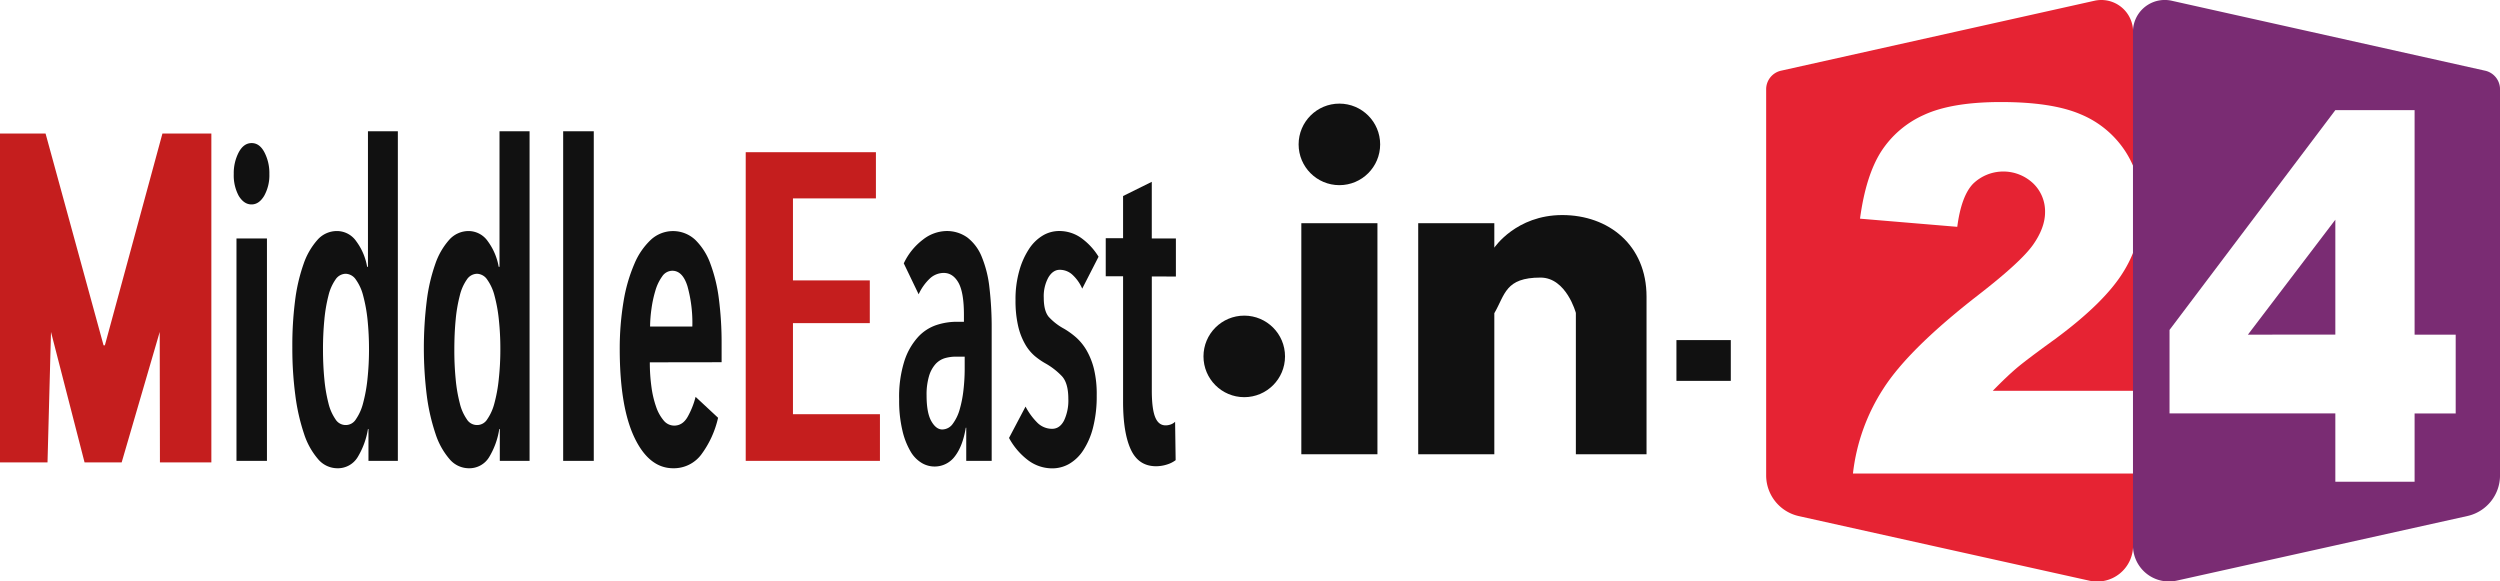 <svg id="Слой_1" data-name="Слой 1" xmlns="http://www.w3.org/2000/svg" viewBox="0 0 919.75 213.92"><defs><style>.cls-1{fill:#c51e1e;}.cls-2{fill:#111;}.cls-3{fill:#e62333;}.cls-4{fill:#7a2c73;}</style></defs><g id="Слой_2" data-name="Слой 2"><g id="Слой_1-2" data-name="Слой 1-2"><path class="cls-1" d="M58.84,170.12l-.08-48-14,48H31.11l-12.35-48-1.28,48H0v-121H16.76L38.1,127.05h.48L59.76,49.12h18v121Z" transform="translate(0 0)"/><path class="cls-2" d="M99.1,64a15.5,15.5,0,0,1-1.89,8q-1.89,3.21-4.68,3.21T87.8,72A15.88,15.88,0,0,1,86,64a16.48,16.48,0,0,1,1.85-8q1.83-3.36,4.73-3.36T97.26,56A16.48,16.48,0,0,1,99.1,64ZM87,169.55V87.74H98.21v81.81Z" transform="translate(0 0)"/><path class="cls-2" d="M135.56,169.55V157.84h-.19a28.75,28.75,0,0,1-3.74,10.26,8.5,8.5,0,0,1-7.62,4.17,9.31,9.31,0,0,1-7-3.37,26.91,26.91,0,0,1-5.18-9.38,73.32,73.32,0,0,1-3.18-14.11,130.76,130.76,0,0,1-1.1-17.57,129.5,129.5,0,0,1,1-17.16,64.23,64.23,0,0,1,3.13-13.55,26,26,0,0,1,5.14-8.91A9.49,9.49,0,0,1,124,85a8.63,8.63,0,0,1,7.07,3.77,22,22,0,0,1,4,9.38h.3V48.29h11V169.55Zm.2-40.91a106.32,106.32,0,0,0-.54-11,56.06,56.06,0,0,0-1.6-8.82,17.37,17.37,0,0,0-2.69-5.94,4.67,4.67,0,0,0-3.73-2.16,4.6,4.6,0,0,0-3.79,2.16,17.51,17.51,0,0,0-2.59,5.94,56.23,56.23,0,0,0-1.49,8.82,109.63,109.63,0,0,0-.5,11c0,3.62.15,7.23.5,10.83a56.23,56.23,0,0,0,1.49,8.82,17.71,17.71,0,0,0,2.59,5.94,4.4,4.4,0,0,0,6,1.54,4.45,4.45,0,0,0,1.54-1.54,18.33,18.33,0,0,0,2.64-5.94,56.06,56.06,0,0,0,1.6-8.82A103.07,103.07,0,0,0,135.76,128.64Z" transform="translate(0 0)"/><path class="cls-2" d="M183.88,169.55V157.84h-.2A28.27,28.27,0,0,1,180,168.1a8.5,8.5,0,0,1-7.62,4.17,9.31,9.31,0,0,1-7-3.37,26.91,26.91,0,0,1-5.18-9.38,73.37,73.37,0,0,1-3.2-14.11,142.1,142.1,0,0,1,0-34.73,64.25,64.25,0,0,1,3.14-13.55,26,26,0,0,1,5.13-8.91A9.53,9.53,0,0,1,172.4,85a8.63,8.63,0,0,1,7.07,3.77,22.28,22.28,0,0,1,4,9.38h.3V48.29h11.06V169.55Zm.2-40.91a101,101,0,0,0-.55-11,54.92,54.92,0,0,0-1.59-8.82,17.56,17.56,0,0,0-2.69-5.94,4.68,4.68,0,0,0-3.74-2.16,4.6,4.6,0,0,0-3.78,2.16,17.24,17.24,0,0,0-2.59,5.94,54.73,54.73,0,0,0-1.5,8.82q-.49,5.06-.49,11a108.26,108.26,0,0,0,.49,10.83,54.73,54.73,0,0,0,1.5,8.82,17.32,17.32,0,0,0,2.59,5.94,4.4,4.4,0,0,0,6,1.54,4.45,4.45,0,0,0,1.54-1.54,18.33,18.33,0,0,0,2.64-5.94,54.92,54.92,0,0,0,1.59-8.82A100.45,100.45,0,0,0,184.08,128.64Z" transform="translate(0 0)"/><path class="cls-2" d="M207.19,169.55V48.29h11.26V169.55Z" transform="translate(0 0)"/><path class="cls-2" d="M239.07,133.3a65.34,65.34,0,0,0,.6,9.06,36.68,36.68,0,0,0,1.74,7.38,15.59,15.59,0,0,0,2.79,5,5,5,0,0,0,3.84,1.84c2.06,0,3.7-1.06,4.93-3.2a30.18,30.18,0,0,0,2.94-7.38l8.27,7.7A35.86,35.86,0,0,1,258,167.22a12.61,12.61,0,0,1-10.31,5.05q-8.87,0-14.25-11.23T228,128.8a106,106,0,0,1,1.4-17.88,58.75,58.75,0,0,1,4-13.87,25.75,25.75,0,0,1,6.13-8.91,12,12,0,0,1,16.24.08A23.33,23.33,0,0,1,261.34,97a57.09,57.09,0,0,1,3.14,13,126.06,126.06,0,0,1,1,16.36v6.9Zm15.64-13.16a50.54,50.54,0,0,0-1.79-14.83q-1.78-5.7-5.58-5.7a4.54,4.54,0,0,0-3.73,2.09,17,17,0,0,0-2.49,5.21,43,43,0,0,0-1.45,6.74,48.64,48.64,0,0,0-.5,6.49Z" transform="translate(0 0)"/><path class="cls-2" d="M355.31,157.36q-1.1,6.73-4,10.5a9.26,9.26,0,0,1-12.16,2.49A11.82,11.82,0,0,1,335,166.1a27.1,27.1,0,0,1-3-7.7,47.08,47.08,0,0,1-1.2-11.47,43.49,43.49,0,0,1,1.95-14.2,24.15,24.15,0,0,1,5-8.74,16.17,16.17,0,0,1,6.77-4.41,23.93,23.93,0,0,1,7.32-1.2h2.79v-2.57q0-8.18-2-11.79c-1.36-2.4-3.17-3.61-5.43-3.61a7.52,7.52,0,0,0-5.23,2.17,18.56,18.56,0,0,0-4,5.69L332.5,96.89a23.43,23.43,0,0,1,7.07-8.75A14.4,14.4,0,0,1,348,85a12.91,12.91,0,0,1,7.92,2.4,16.86,16.86,0,0,1,5.23,7A41.3,41.3,0,0,1,364,105.71a125.22,125.22,0,0,1,.84,15.24v48.6h-9.36V157.36Zm-.4-26.15h-3.29a14.63,14.63,0,0,0-4,.56,7.67,7.67,0,0,0-3.44,2.17,11.63,11.63,0,0,0-2.39,4.41,23.93,23.93,0,0,0-.9,7.14c0,4.27.59,7.43,1.75,9.46s2.5,3.05,4,3.05a4.78,4.78,0,0,0,3.89-2.09,16.27,16.27,0,0,0,2.54-5.29,42.3,42.3,0,0,0,1.39-7.14,69.25,69.25,0,0,0,.45-7.62Z" transform="translate(0 0)"/><path class="cls-2" d="M398.15,106.19a15,15,0,0,0-3.49-5,6.83,6.83,0,0,0-4.78-1.93c-1.66,0-3.06.94-4.18,2.81a14.37,14.37,0,0,0-1.7,7.46c0,3.21.6,5.53,1.79,7a21.38,21.38,0,0,0,5.68,4.41,29.63,29.63,0,0,1,4.34,3.12,19.65,19.65,0,0,1,3.88,4.73,26.34,26.34,0,0,1,2.79,7,39.61,39.61,0,0,1,1,9.71,46,46,0,0,1-1.35,11.79,27.52,27.52,0,0,1-3.63,8.42,15.44,15.44,0,0,1-5.23,5,12.52,12.52,0,0,1-6.13,1.6,14.81,14.81,0,0,1-8.92-3,25.43,25.43,0,0,1-7-8.19l6.08-11.54a24.23,24.23,0,0,0,4.18,5.77,7.66,7.66,0,0,0,5.58,2.41q2.79,0,4.38-3a17.23,17.23,0,0,0,1.6-8q0-5.78-2.34-8.34a26,26,0,0,0-6.23-4.81,25.65,25.65,0,0,1-3.89-2.73,16.54,16.54,0,0,1-3.48-4.33,24.45,24.45,0,0,1-2.54-6.66,41.3,41.3,0,0,1-.95-9.54A37.86,37.86,0,0,1,375,99.61a28.27,28.27,0,0,1,3.53-7.94,15.76,15.76,0,0,1,5.08-5,11.76,11.76,0,0,1,6-1.68,13.86,13.86,0,0,1,8.27,2.64,23.76,23.76,0,0,1,6.28,6.82Z" transform="translate(0 0)"/><path class="cls-2" d="M423.75,101.7v42c0,4.49.42,7.76,1.25,9.79s2.1,3,3.83,3a5.48,5.48,0,0,0,1.84-.32,4.44,4.44,0,0,0,1.65-1l.2,14.12a10.07,10.07,0,0,1-3.19,1.6,13.23,13.23,0,0,1-4,.64q-6.46,0-9.31-6.17t-2.84-17.73v-46H406.8v-14h6.38V72.12l10.56-5.23V87.74h8.87v14Z" transform="translate(0 0)"/><path class="cls-1" d="M274.35,169.55V56h47.9V73H291.73v30.15H320v15.72H291.73v33.52h32v17.17Z" transform="translate(0 0)"/><circle class="cls-2" cx="457.76" cy="131.12" r="15"/><circle class="cls-2" cx="492.76" cy="53.12" r="15"/><rect class="cls-2" x="478.76" y="82.12" width="28" height="85"/><path class="cls-2" d="M574.76,79.12c-17,0-25,12-25,12v-9h-28v85h28V115.23c4-6.89,4-13.11,17-13.11,9.5,0,13,13,13,13v52h26v-58C605.76,90.12,591.76,79.12,574.76,79.12Z" transform="translate(0 0)"/><rect class="cls-2" x="616.76" y="125.12" width="20" height="15"/><path class="cls-3" d="M756.12,124.71q-10.79,7.79-14.43,10.91c-2.42,2.08-5.27,4.79-8.55,8.16h51.62V93a44.33,44.33,0,0,1-3.64,7.13Q774.23,111.32,756.12,124.71Z" transform="translate(0 0)"/><path class="cls-3" d="M681.7,174.21A72.24,72.24,0,0,1,692.88,143q9.35-14.62,35-34.52Q743.6,96.29,748,90t4.38-12A14.28,14.28,0,0,0,748,67.46a16,16,0,0,0-22.09.13q-4.35,4.5-5.83,15.86l-35.78-3q2.12-15.76,7.72-24.62a36.36,36.36,0,0,1,15.83-13.57q10.2-4.71,28.27-4.72,18.86,0,29.33,4.5A36,36,0,0,1,782,55.81,37.37,37.37,0,0,1,784.76,61V11.69a11.52,11.52,0,0,0-.28-2.55A11.68,11.68,0,0,0,770.54.28L655.28,26a7,7,0,0,0-5.51,6.87v142a15.35,15.35,0,0,0,12,15l106.9,23.76a13.2,13.2,0,0,0,16.09-12.91V174.21Z" transform="translate(0 0)"/><polygon class="cls-4" points="859.17 123.09 859.17 80.83 827 123.12 859.17 123.09"/><path class="cls-4" d="M914.24,26,799,.28a11.69,11.69,0,0,0-14,8.86,11.52,11.52,0,0,0-.28,2.55v189A13.23,13.23,0,0,0,798,213.92a13.79,13.79,0,0,0,2.87-.32l106.89-23.76a15.32,15.32,0,0,0,12-15v-142A7,7,0,0,0,914.24,26ZM903.45,152.12H888.33v25.12H859.17V152.09h-61V121.38l61-80.86h29.16v82.6h15.12Z" transform="translate(0 0)"/></g></g></svg>